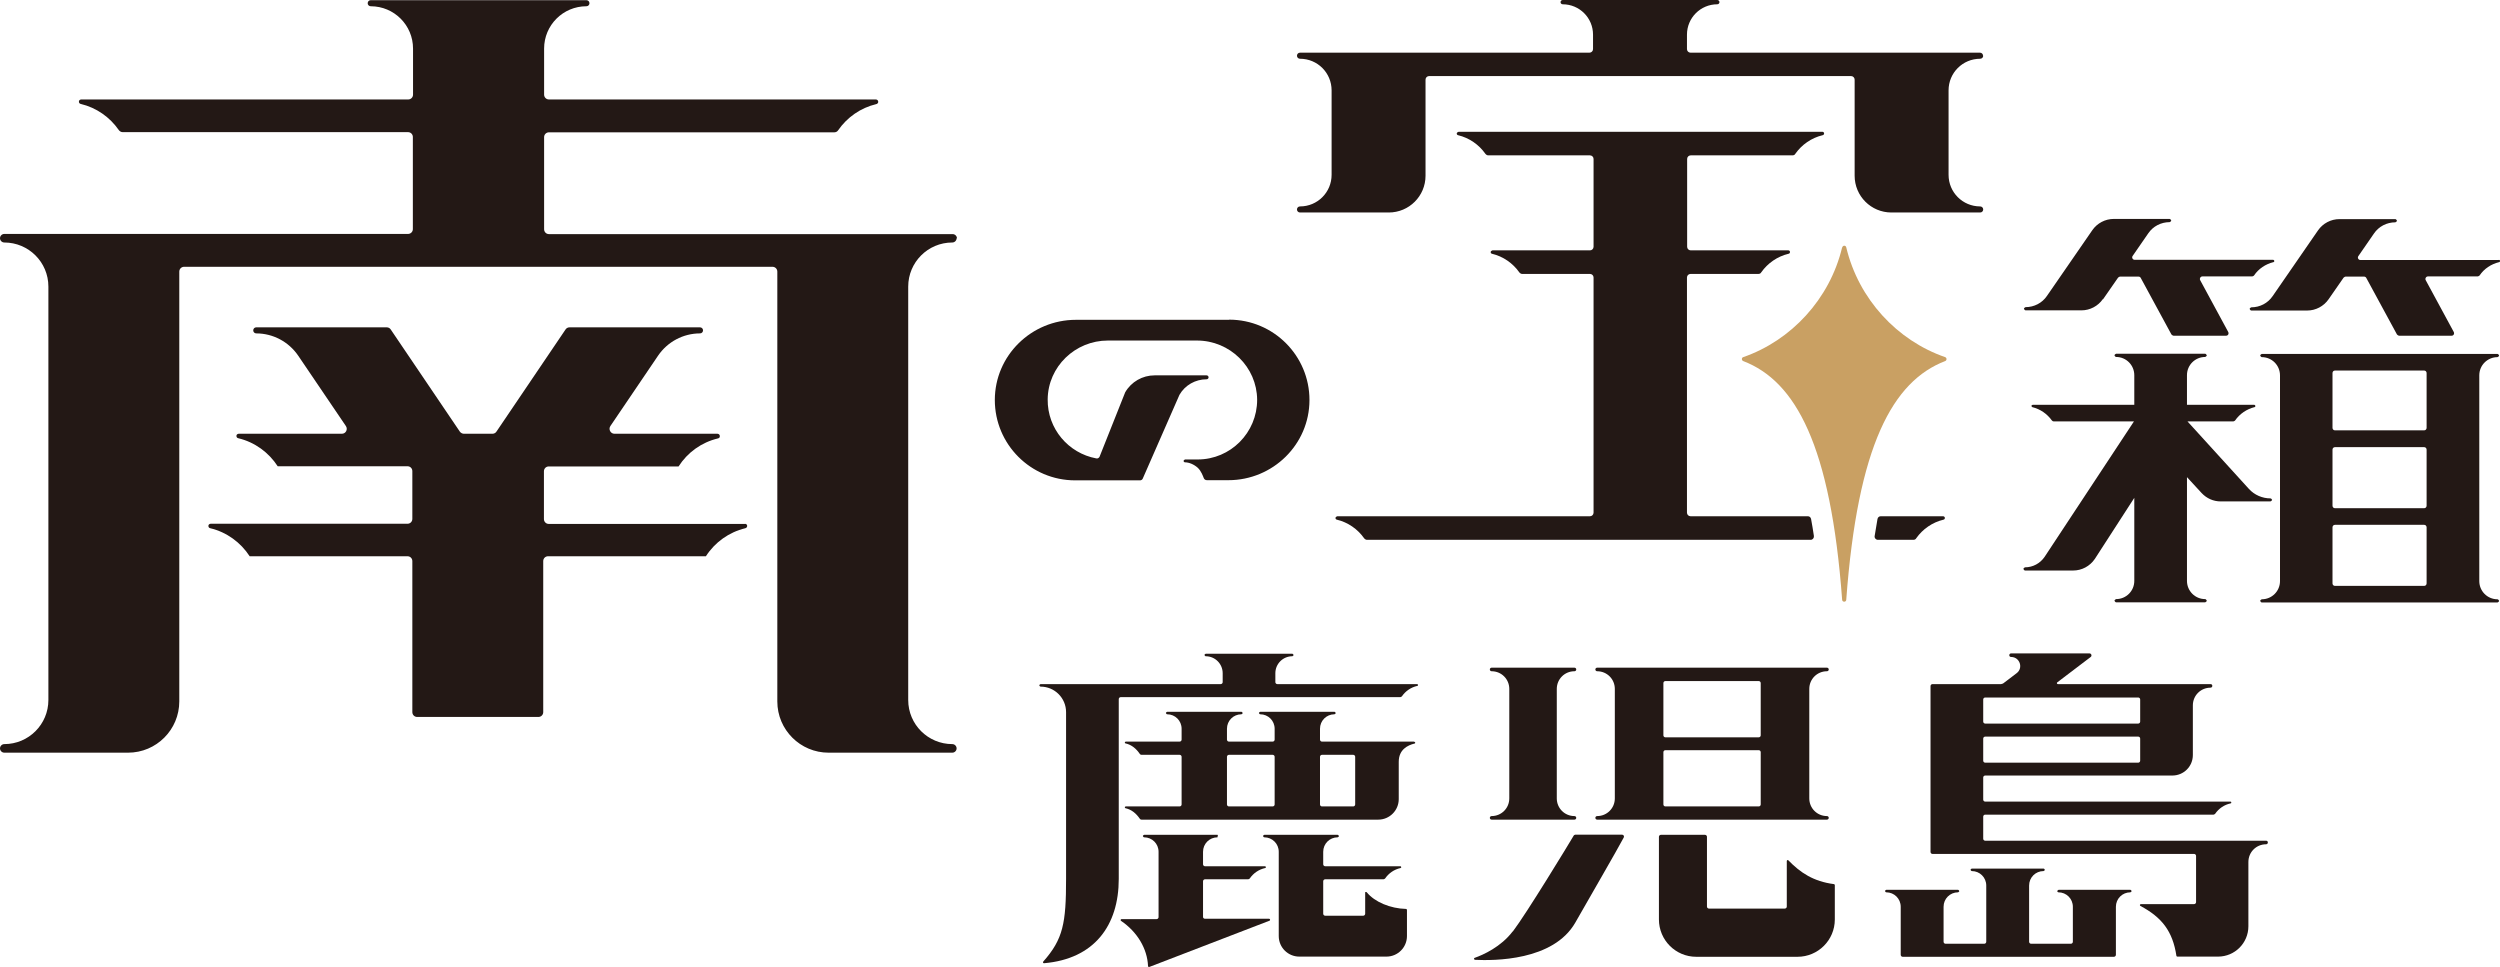 <?xml version="1.0" encoding="UTF-8"?>
<svg id="_レイヤー_2" data-name="レイヤー 2" xmlns="http://www.w3.org/2000/svg" viewBox="0 0 140 54.15">
  <defs>
    <style>
      .cls-1 {
        fill: #231815;
      }

      .cls-2 {
        fill: #c9a063;
      }
    </style>
  </defs>
  <g id="_ヘッダフッタ" data-name="ヘッダフッタ">
    <g>
      <path class="cls-1" d="M117.77,16.76l.84-1.21s.07-.06.11-.06h1.04c.05,0,.1.03.12.07l1.72,3.17s.07.07.12.07h2.94c.11,0,.17-.11.12-.21l-1.57-2.9c-.05-.09.02-.21.12-.21h2.79s.09-.02.11-.06c.25-.37.64-.63,1.08-.74.03,0,.05-.03.05-.05,0-.04-.02-.08-.07-.08h-7.75c-.11,0-.18-.13-.11-.22l.87-1.26c.27-.4.72-.63,1.2-.63h0s.09-.04.09-.09h0s-.04-.09-.09-.09h-3.13c-.48,0-.93.24-1.2.63l-2.54,3.68c-.27.4-.72.63-1.2.63h0s-.09.04-.09.09h0s.04.09.09.09h3.13c.48,0,.93-.24,1.2-.63Z"/>
      <path class="cls-1" d="M139.93,14.56h-7.75c-.11,0-.18-.13-.11-.22l.87-1.26c.27-.4.72-.63,1.2-.63h0s.09-.04.09-.09h0s-.04-.09-.09-.09h-3.13c-.48,0-.93.24-1.2.63l-2.54,3.68c-.27.4-.72.63-1.2.63h0s-.09.04-.09.09h0s.04.09.09.09h3.13c.48,0,.93-.24,1.2-.63l.84-1.21s.07-.06.11-.06h1.04c.05,0,.1.03.12.07l1.72,3.17s.07.07.12.07h2.94c.11,0,.17-.11.12-.21l-1.57-2.9c-.05-.09.02-.21.12-.21h2.79s.09-.02.11-.06c.25-.37.64-.63,1.09-.74.03,0,.06-.04.05-.08,0-.03-.04-.05-.07-.05Z"/>
      <path class="cls-1" d="M126.57,19.91h0s.04.09.09.09h0c.57,0,1.02.46,1.02,1.02v11.52c0,.57-.46,1.02-1.02,1.02h0s-.09.04-.09.09h0s.04.09.09.09h13.2s.09-.04.09-.09h0s-.04-.09-.09-.09h0c-.57,0-1.02-.46-1.02-1.02v-11.52c0-.57.46-1.02,1.02-1.02h0s.09-.04.09-.09h0s-.04-.09-.09-.09h-13.2s-.09.04-.09.09ZM130.76,25.04h4.99c.08,0,.14.06.14.14v3.14c0,.08-.06.14-.14.14h-4.99c-.08,0-.14-.06-.14-.14v-3.14c0-.08.06-.14.14-.14ZM135.89,20.89v3.07c0,.08-.06.14-.14.14h-4.99c-.08,0-.14-.06-.14-.14v-3.07c0-.08.06-.14.14-.14h4.99c.08,0,.14.06.14.14ZM130.62,32.67v-3.14c0-.08.06-.14.14-.14h4.99c.08,0,.14.06.14.14v3.14c0,.08-.06.14-.14.14h-4.99c-.08,0-.14-.06-.14-.14Z"/>
      <path class="cls-1" d="M127.24,28h0s-.04-.09-.09-.09h0c-.46,0-.9-.19-1.21-.53l-3.44-3.78h2.56s.09-.02.11-.06c.25-.36.64-.63,1.08-.74.03,0,.05-.03.05-.05,0-.04-.02-.08-.07-.08h-3.76v-1.66c0-.57.46-1.02,1.02-1.02h0s.09-.04.09-.09h0s-.04-.09-.09-.09h-4.99s-.09.04-.09.09h0s.04.09.09.09h0c.57,0,1.02.46,1.02,1.02v1.66h-5.69s-.06.02-.07.05c0,.04.02.07.05.08.45.11.83.38,1.09.74.03.04.07.06.11.06h4.49l-5,7.58c-.25.37-.66.59-1.1.59h0s-.09.04-.09.09h0s.04.09.09.09h2.69c.49,0,.94-.24,1.22-.65l2.21-3.42v4.65c0,.57-.46,1.02-1.02,1.02h0s-.09.04-.09.09h0s.04.09.09.09h4.99s.09-.04.09-.09h0s-.04-.09-.09-.09h0c-.57,0-1.02-.46-1.02-1.02v-5.81l.82.89c.28.3.66.47,1.07.47h2.78s.09-.03.09-.08Z"/>
      <path class="cls-1" d="M111.05,3.12h0c0-.1-.08-.17-.17-.17h-16.21c-.11,0-.2-.09-.2-.2v-.81c0-.94.76-1.7,1.7-1.7h0c.07,0,.12-.06.12-.12h0c0-.07-.06-.12-.12-.12h-8.66c-.07,0-.12.06-.12.12h0c0,.07.06.12.12.12h0c.94,0,1.7.76,1.7,1.7v.81c0,.11-.09.2-.2.2h-16.21c-.1,0-.17.08-.17.17h0c0,.1.08.17.17.17h0c.98,0,1.77.79,1.77,1.77v4.73c0,.98-.79,1.77-1.77,1.77h0c-.1,0-.17.08-.17.17h0c0,.1.08.17.17.17h4.97c1.14,0,2.06-.92,2.06-2.06v-5.38c0-.11.09-.2.2-.2h23.63c.11,0,.2.09.2.2v5.38c0,1.14.92,2.06,2.06,2.06h4.97c.1,0,.17-.08.17-.17h0c0-.1-.08-.17-.17-.17h0c-.98,0-1.77-.79-1.77-1.77v-4.73c0-.98.79-1.77,1.77-1.77h0c.1,0,.17-.08.17-.17Z"/>
      <g>
        <path class="cls-1" d="M101.22,28.91h-6.55c-.11,0-.2-.09-.2-.2v-13.17c0-.11.09-.2.2-.2h3.8c.07,0,.13-.03.16-.09.36-.51.9-.89,1.53-1.04.04,0,.07-.04.08-.08.01-.06-.04-.11-.09-.11h-5.47c-.11,0-.2-.09-.2-.2v-4.92c0-.11.09-.2.2-.2h5.7c.07,0,.13-.03.16-.09.36-.51.9-.89,1.53-1.04.04,0,.07-.04.08-.08.01-.06-.04-.11-.09-.11h-20.38s-.09.03-.1.08c-.01.05.02.1.07.11.63.15,1.17.53,1.53,1.04.04.05.1.09.16.09h5.7c.11,0,.2.09.2.2v4.92c0,.11-.09.2-.2.2h-5.46s-.09.03-.1.08c-.01.05.02.1.07.11.63.15,1.17.53,1.53,1.04.04.05.1.09.16.09h3.8c.11,0,.2.09.2.2v13.17c0,.11-.09.2-.2.2h-14.15s-.09.03-.1.08c-.01.05.02.1.07.11.63.15,1.17.53,1.53,1.04.04.05.1.09.16.09h24.85c.11,0,.19-.1.18-.21-.05-.33-.1-.65-.16-.96-.02-.09-.09-.15-.18-.15Z"/>
        <path class="cls-1" d="M108.82,28.91h-3.5c-.09,0-.16.06-.18.15-.05.31-.11.63-.16.96-.02.11.07.21.18.21h1.99c.07,0,.13-.03.16-.09.36-.51.9-.89,1.53-1.04.05-.01.08-.06.07-.11,0-.04-.05-.08-.1-.08Z"/>
      </g>
      <path class="cls-2" d="M103.16,13.85c-.69,2.9-2.86,5.22-5.54,6.15-.1.03-.1.18,0,.22,2.94,1.13,4.9,4.72,5.54,13.37.01.14.22.14.23,0,.64-8.65,2.6-12.24,5.54-13.37.1-.04.1-.18,0-.22-2.69-.93-4.85-3.25-5.54-6.15-.03-.12-.19-.12-.22,0Z"/>
      <path class="cls-1" d="M41.75,29.34h-11.02c-.15,0-.27-.12-.27-.27v-2.68c0-.15.12-.27.27-.27h7.27c.5-.78,1.28-1.35,2.21-1.57.05-.01.1-.05.1-.11.01-.08-.05-.15-.13-.15h-5.77c-.22,0-.35-.25-.23-.43l2.67-3.94c.53-.78,1.41-1.25,2.35-1.25h0c.1,0,.17-.08.17-.17h0c0-.1-.08-.17-.17-.17h-7.3c-.09,0-.18.04-.23.12l-3.87,5.72c-.05.08-.14.12-.23.12h-1.59c-.09,0-.18-.05-.23-.12l-3.87-5.72c-.05-.08-.14-.12-.23-.12h-7.3c-.1,0-.17.08-.17.17h0c0,.1.08.17.17.17h0c.94,0,1.82.47,2.35,1.25l2.67,3.94c.12.18,0,.43-.23.43h-5.77c-.06,0-.12.04-.13.1-.01.07.03.14.1.15.93.22,1.71.8,2.21,1.57h7.27c.15,0,.27.12.27.27v2.68c0,.15-.12.27-.27.27h-11.02c-.06,0-.12.04-.13.1-.01.07.03.14.1.15.93.22,1.71.8,2.21,1.57h8.84c.15,0,.27.12.27.27v8.46c0,.15.12.27.27.27h6.79c.15,0,.27-.12.27-.27v-8.46c0-.15.12-.27.27-.27h8.84c.5-.78,1.29-1.35,2.21-1.57.07-.02.11-.08.1-.15-.01-.06-.07-.1-.13-.1Z"/>
      <path class="cls-1" d="M53.59,13.35h0c0-.13-.11-.24-.24-.24h-22.61c-.15,0-.27-.12-.27-.27v-5.16c0-.15.12-.27.27-.27h15.98c.09,0,.17-.04.22-.12.5-.72,1.25-1.25,2.13-1.46.05-.01.1-.05.11-.11.01-.08-.05-.15-.13-.15h-18.31c-.15,0-.27-.12-.27-.27v-2.58c0-1.31,1.06-2.37,2.37-2.37h0c.1,0,.17-.08.17-.17h0c0-.1-.08-.17-.17-.17h-12.08c-.1,0-.17.08-.17.17h0c0,.1.08.17.17.17h0c1.31,0,2.37,1.06,2.37,2.37v2.58c0,.15-.12.27-.27.27H4.55c-.06,0-.12.04-.13.1-.01.07.03.14.1.15.88.21,1.63.74,2.13,1.46.05.07.13.12.22.12h15.98c.15,0,.27.12.27.27v5.16c0,.15-.12.27-.27.27H.24c-.13,0-.24.11-.24.24h0c0,.13.11.24.24.24h0c1.36,0,2.47,1.1,2.47,2.47v23.15c0,1.36-1.1,2.47-2.47,2.47h0c-.13,0-.24.11-.24.24h0c0,.13.11.24.24.24h6.93c1.59,0,2.87-1.29,2.87-2.87V15.21c0-.15.12-.27.27-.27h32.95c.15,0,.27.12.27.27v24.07c0,1.59,1.29,2.87,2.87,2.87h6.93c.13,0,.24-.11.24-.24h0c0-.13-.11-.24-.24-.24h0c-1.36,0-2.47-1.1-2.47-2.47v-23.15c0-1.36,1.1-2.47,2.47-2.47h0c.13,0,.24-.11.24-.24Z"/>
      <path class="cls-1" d="M62.76,39.04h15.66s.07-.02.09-.05c.2-.29.5-.5.86-.58.02,0,.04-.02.04-.04,0-.03-.02-.06-.05-.06h-7.83c-.06,0-.11-.05-.11-.11v-.5c0-.53.43-.95.95-.95h0s.07-.03.07-.07h0s-.03-.07-.07-.07h-4.85s-.07.03-.07.07h0s.03.07.07.07h0c.53,0,.95.43.95.95v.5c0,.06-.05.11-.11.11h-10.09s-.07.03-.07.07h0s.03.07.07.07h0c.79,0,1.43.64,1.43,1.43v9.34c0,2.47-.16,3.37-1.28,4.63-.03.04,0,.1.05.09,2.81-.24,4.18-2.11,4.18-4.72v-10.07c0-.06.05-.11.11-.11Z"/>
      <path class="cls-1" d="M67.48,49.24h2.42s.07-.02.09-.05c.2-.29.5-.5.86-.58.02,0,.04-.02.04-.04,0-.03-.02-.06-.05-.06h-3.36c-.06,0-.11-.05-.11-.11v-.7c0-.45.36-.81.81-.81h0s.01-.03.01-.07h0s.03-.07-.01-.07h-4.11s-.07.03-.07.07h0s.03.07.07.07h0c.45,0,.81.36.81.81v3.66c0,.06-.05.11-.11.11h-1.96c-.05,0-.08.07-.03.1.9.61,1.47,1.55,1.51,2.53,0,.04.04.06.07.05l6.73-2.59c.06-.02.04-.11-.02-.11h-3.59c-.06,0-.11-.04-.11-.1v-2c0-.06.05-.11.11-.11Z"/>
      <path class="cls-1" d="M79.18,41.53h-5.15c-.06,0-.11-.05-.11-.11v-.61c0-.45.36-.81.81-.81h0s.07-.03.07-.07h0s-.03-.07-.07-.07h-4.16s-.07.03-.07.07h0s.03.07.07.07h0c.45,0,.81.36.81.81v.61c0,.06-.05.11-.11.11h-2.45c-.06,0-.11-.05-.11-.11v-.61c0-.45.36-.81.81-.81h0s.07-.03.07-.07h0s-.03-.07-.07-.07h-4.16s-.07.03-.07.07h0s.03.07.07.07h0c.45,0,.81.36.81.81v.61c0,.06-.05.11-.11.11h-3.02s-.05.02-.05.04c0,.03.01.06.04.06.35.08.6.3.8.59.02.03.05.05.09.05h2.14c.06,0,.11.05.11.11v2.67c0,.06-.05.11-.11.11h-3.02s-.05.02-.05.04c0,.03.01.06.04.06.35.08.6.3.8.59.02.03.05.05.09.05h13.26c.64,0,1.15-.52,1.15-1.15v-2.09c0-.69.51-.93.88-1.02.03,0,.05-.03.04-.06,0-.02-.03-.04-.05-.04ZM68.82,42.27h2.45c.06,0,.11.05.11.11v2.67c0,.06-.05.11-.11.11h-2.45c-.06,0-.11-.05-.11-.11v-2.67c0-.06.05-.11.11-.11ZM73.92,45.05v-2.67c0-.06.05-.11.11-.11h1.75c.06,0,.11.05.11.11v2.67c0,.06-.05.11-.11.11h-1.75c-.06,0-.11-.05-.11-.11Z"/>
      <path class="cls-1" d="M76.45,49.99v1.18c0,.06-.05.11-.11.11h-2.13c-.06,0-.11-.05-.11-.11v-1.82c0-.06.05-.11.11-.11h3.27s.07-.02.09-.05c.2-.29.5-.5.86-.58.02,0,.04-.02.04-.04,0-.03-.02-.06-.05-.06h-4.21c-.06,0-.11-.05-.11-.11v-.7c0-.45.36-.81.81-.81h0s.07-.03.07-.07h0s-.03-.07-.07-.07h-4.11s-.07.03-.07.07h0s.03.07.07.07h0c.45,0,.81.36.81.81v4.72c0,.64.52,1.15,1.15,1.15h4.88c.64,0,1.15-.52,1.15-1.15v-1.47s-.02-.05-.05-.05c-.88-.02-1.76-.39-2.2-.93-.03-.04-.1-.02-.1.03Z"/>
      <path class="cls-1" d="M88.27,45.8h0c0-.05-.04-.1-.1-.1h0c-.55,0-.99-.44-.99-.99v-6.13c0-.55.44-.99.99-.99h0c.05,0,.1-.04.1-.1h0c0-.05-.04-.1-.1-.1h-4.64c-.05,0-.1.04-.1.1h0c0,.05.04.1.1.1h0c.55,0,.99.44.99.99v6.13c0,.55-.44.99-.99.99h0c-.05,0-.1.04-.1.1h0c0,.05.04.1.1.1h4.64c.05,0,.1-.04.1-.1Z"/>
      <path class="cls-1" d="M102.41,45.8h0c0-.05-.04-.1-.1-.1h0c-.55,0-.99-.44-.99-.99v-6.13c0-.55.44-.99.99-.99h0c.05,0,.1-.04.1-.1h0c0-.05-.04-.1-.1-.1h-12.87c-.05,0-.1.04-.1.1h0c0,.05.04.1.1.1h0c.55,0,.99.44.99.99v6.13c0,.55-.44.99-.99.99h0c-.05,0-.1.04-.1.1h0c0,.05.04.1.1.1h12.87c.05,0,.1-.04.1-.1ZM93.15,45.05v-2.93c0-.06.05-.11.11-.11h5.23c.06,0,.11.05.11.11v2.93c0,.06-.05.11-.11.11h-5.23c-.06,0-.11-.05-.11-.11ZM98.6,38.25v2.93c0,.06-.05.11-.11.11h-5.23c-.06,0-.11-.05-.11-.11v-2.93c0-.06.05-.11.11-.11h5.23c.06,0,.11.05.11.11Z"/>
      <path class="cls-1" d="M84.71,52.16c-.66.87-1.65,1.31-2.13,1.48-.06.02-.04.1.02.11,1.04.05,4.39.07,5.62-2.09.71-1.25,2.33-4.04,2.71-4.76.04-.07-.01-.16-.1-.16h-2.61s-.08.02-.09.05c-.3.51-2.65,4.37-3.41,5.37Z"/>
      <path class="cls-1" d="M100.06,48.21v2.56c0,.06-.05.11-.11.11h-4.25c-.06,0-.11-.05-.11-.11v-3.91c0-.06-.05-.11-.11-.11h-2.47c-.06,0-.11.05-.11.11v4.63c0,1.15.93,2.09,2.09,2.09h5.67c1.15,0,2.09-.93,2.09-2.09v-1.93s-.02-.05-.05-.05c-1.15-.15-1.88-.64-2.55-1.33-.03-.04-.09-.01-.09.04Z"/>
      <path class="cls-1" d="M115.2,49.9h0s.03.07.07.07h0c.45,0,.81.36.81.81v1.96c0,.06-.05.11-.11.11h-2.23c-.06,0-.11-.05-.11-.11v-3.15c0-.45.36-.81.81-.81h0s.07-.03.07-.07h0s-.03-.07-.07-.07h-4.02s-.07.03-.07.07h0s.03.07.07.07h0c.45,0,.81.36.81.81v3.15c0,.06-.05.11-.11.11h-2.17c-.06,0-.11-.05-.11-.11v-1.96c0-.45.36-.81.81-.81h0s.07-.03.07-.07h0s-.03-.07-.07-.07h-4.02s-.07.03-.07.07h0s.03.07.07.07h0c.45,0,.81.36.81.81v2.69c0,.06.05.11.11.11h11.83c.06,0,.11-.05.11-.11v-2.69c0-.45.36-.81.81-.81h0s.07-.03.07-.07h0s-.03-.07-.07-.07h-4.02s-.07.03-.07.07Z"/>
      <path class="cls-1" d="M68.82,17.91h-8.57c-2.49,0-4.54,2-4.54,4.49,0,2.48,2.01,4.5,4.5,4.5h3.63c.06,0,.12-.03.15-.09l2.06-4.7c.31-.54.89-.87,1.52-.87.06,0,.11-.05.11-.11s-.05-.11-.11-.11h-2.91c-.68,0-1.31.36-1.65.95l-1.44,3.62c-.04.06-.11.1-.18.08-1.56-.29-2.74-1.66-2.72-3.31.02-1.83,1.54-3.29,3.37-3.29h4.99c1.84,0,3.36,1.48,3.37,3.32,0,1.84-1.49,3.34-3.33,3.34h-.71s-.08.04-.08.08.04.08.08.08c.22,0,.5.11.72.31.19.18.29.47.33.57.03.08.1.12.18.12h1.2c2.49,0,4.54-2,4.54-4.49,0-2.48-2.01-4.5-4.5-4.5Z"/>
      <path class="cls-1" d="M125.91,48.27c0-.55.44-.99.99-.99.05,0,.1-.04.1-.1s-.04-.1-.1-.1h-15.73c-.06,0-.11-.05-.11-.11v-1.24c0-.06.05-.11.11-.11h12.79s.07-.02.09-.05c.2-.29.5-.5.86-.58.03,0,.05-.03.04-.06,0-.03-.03-.04-.05-.04h-13.73c-.06,0-.11-.05-.11-.11v-1.24c0-.06.05-.11.11-.11h10.48c.64,0,1.15-.51,1.15-1.15v-2.78c0-.55.44-.99.99-.99.05,0,.1-.04.1-.1s-.04-.1-.1-.1h-8.55c-.05,0-.08-.07-.03-.1l1.87-1.42c.08-.06.04-.2-.07-.2h-4.39c-.05,0-.1.04-.1.1s.04.1.1.1c.49,0,.7.62.31.91l-.75.57s-.08.04-.12.04h-3.84c-.06,0-.11.05-.11.11v9.29c0,.06.05.11.11.11h14.65c.06,0,.11.05.11.11v2.59c0,.06-.05.11-.11.11h-2.98c-.05,0-.08.07-.03.1,1.2.64,1.81,1.41,2.02,2.8,0,.02.03.04.05.04h2.28c.94,0,1.7-.76,1.7-1.7v-3.6ZM111.06,39.17c0-.06.05-.11.11-.11h8.57c.06,0,.11.05.11.11v1.24c0,.06-.05.11-.11.11h-8.57c-.06,0-.11-.05-.11-.11v-1.24ZM111.06,41.36c0-.06.05-.11.11-.11h8.57c.06,0,.11.05.11.11v1.24c0,.06-.05.11-.11.11h-8.57c-.06,0-.11-.05-.11-.11v-1.24Z"/>
    </g>
  </g>
</svg>